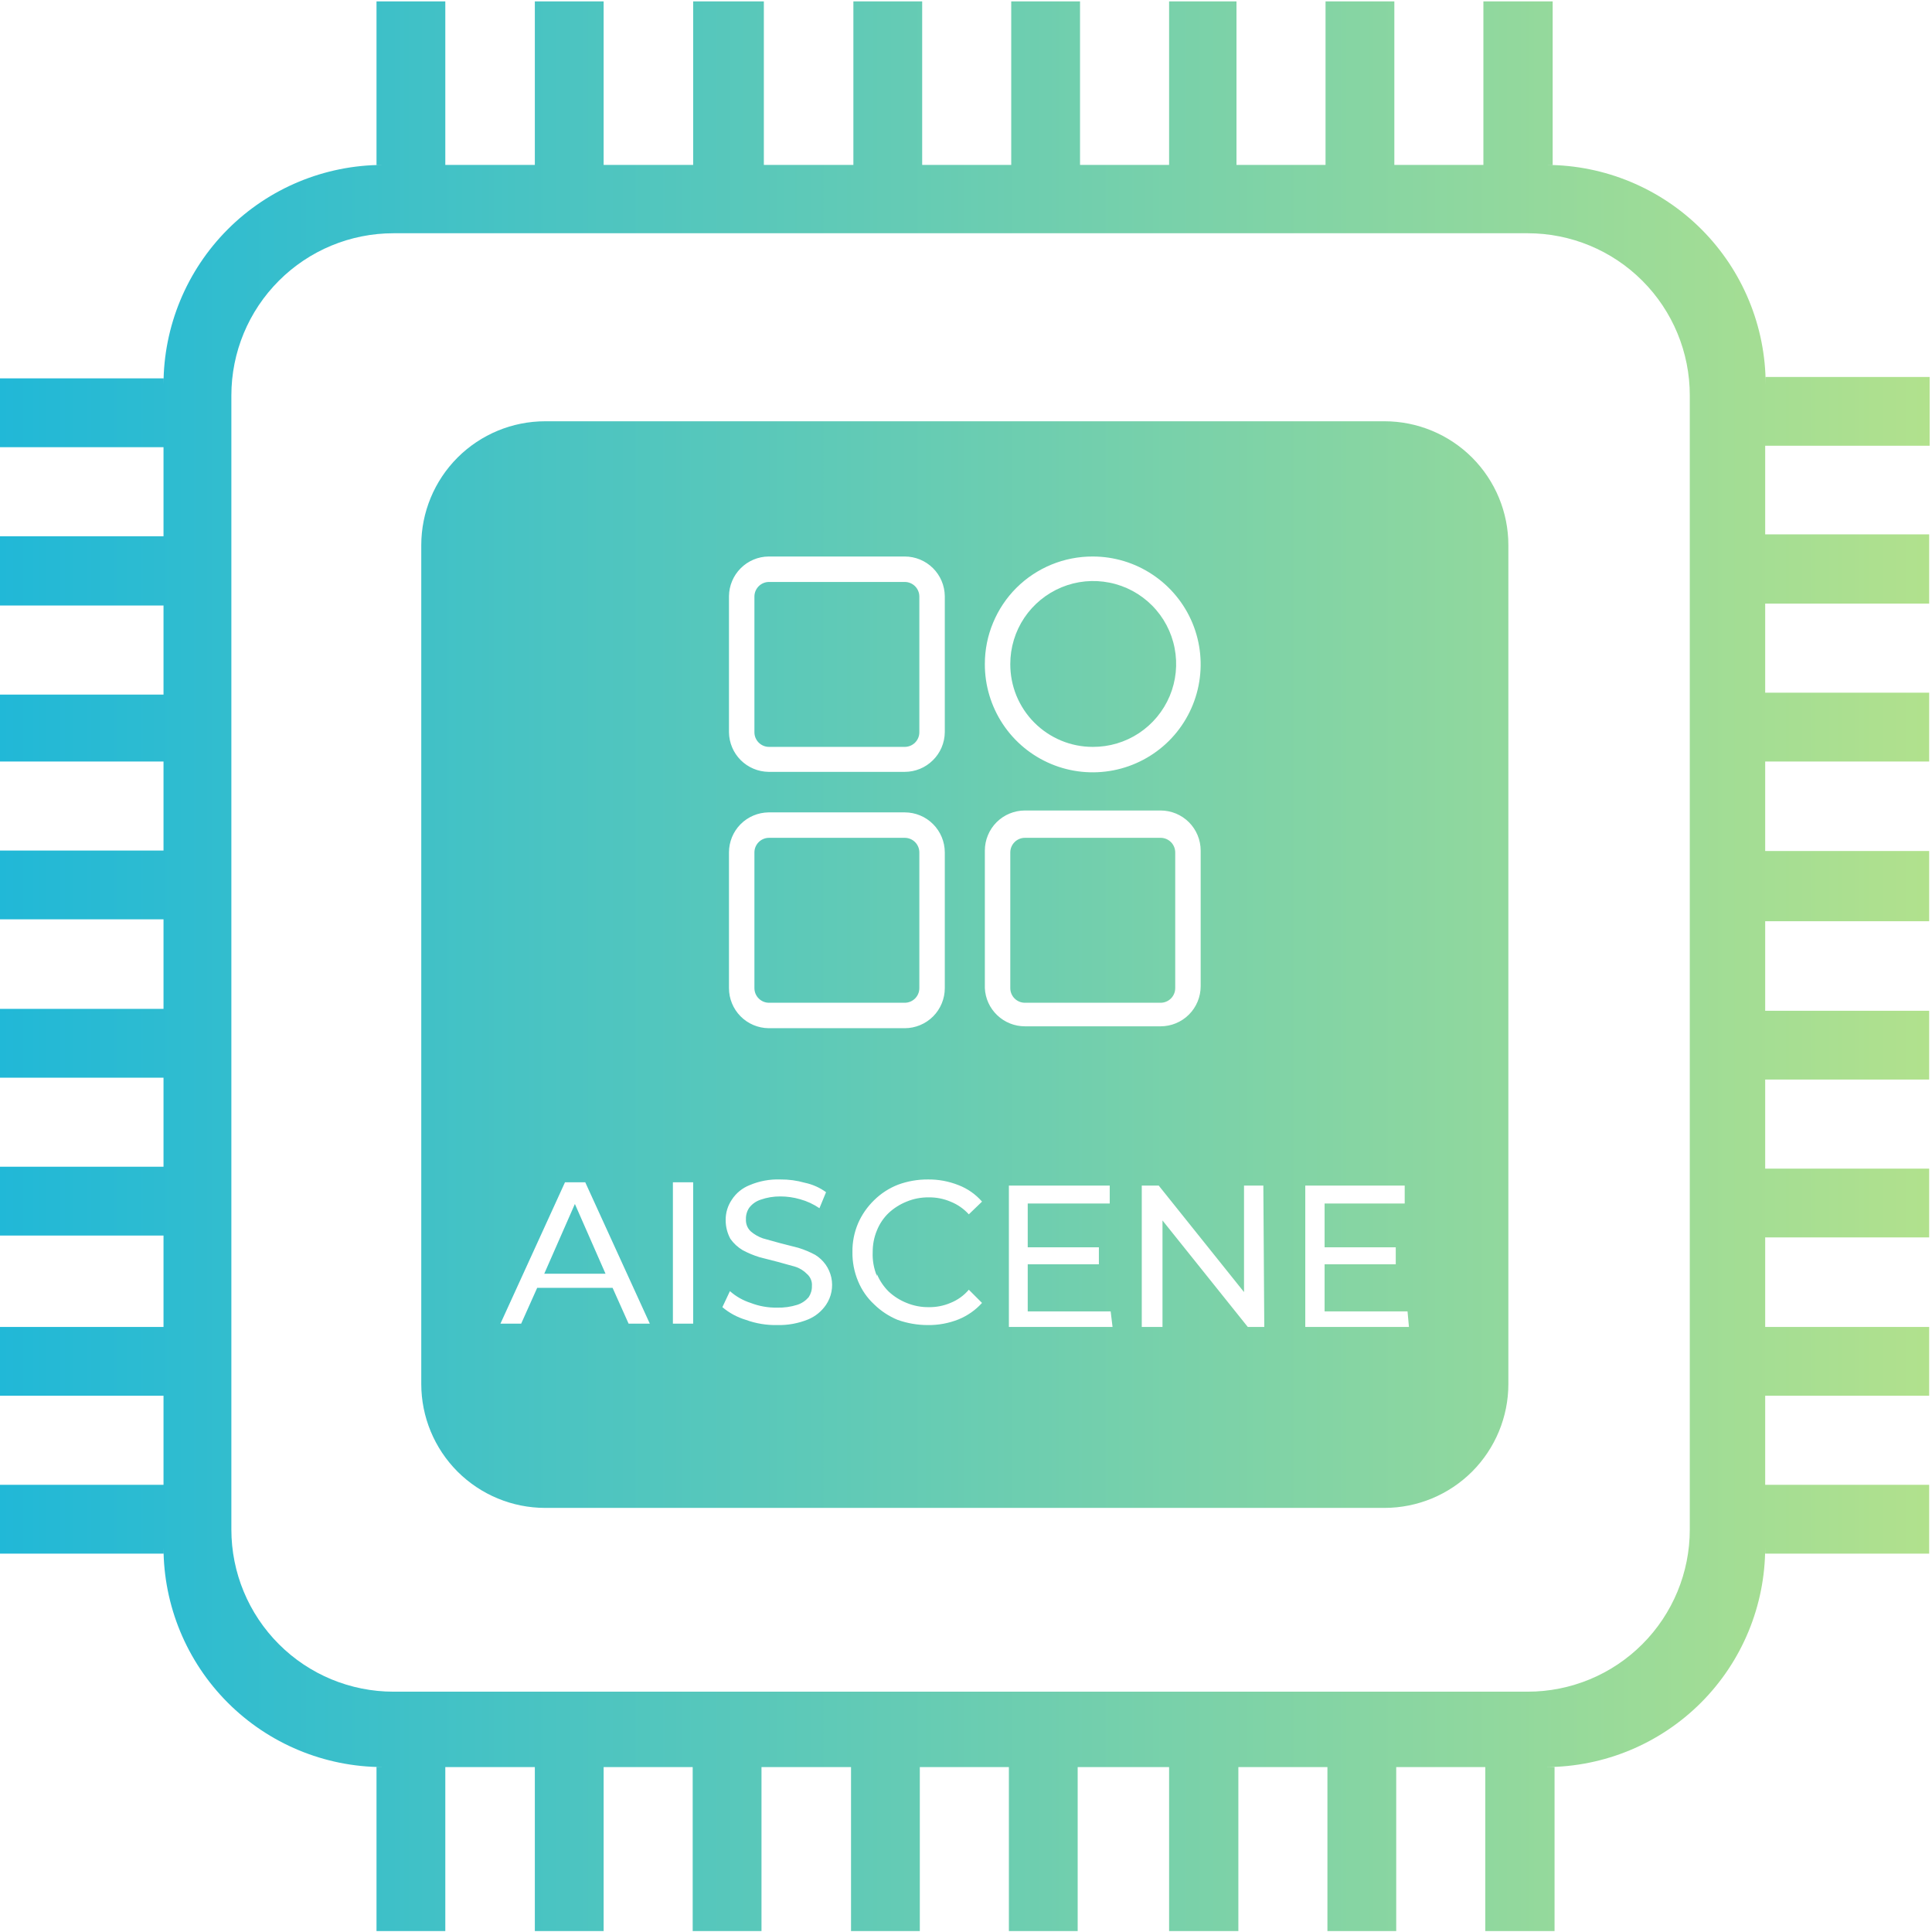 <svg width="41" height="41" viewBox="0 0 41 41" fill="none" xmlns="http://www.w3.org/2000/svg">
<path d="M40.95 9.46V8H37.47V8.16C37.47 6.926 36.981 5.742 36.109 4.868C35.237 3.995 34.054 3.503 32.82 3.5H32.95V0.03H31.48V3.5H29.59V0.03H28.13V3.5H26.24V0.03H24.81V3.5H22.92V0.03H21.46V3.5H19.57V0.03H18.11V3.5H16.21V0.03H14.71V3.5H12.81V0.03H11.35V3.5H9.45V0.03H7.99V3.5H8.12C6.886 3.503 5.703 3.995 4.832 4.868C3.96 5.742 3.47 6.926 3.47 8.16V8.03H-0.01V9.49H3.47V11.38H-0.01V12.85H3.47V14.74H-0.01V16.16H3.47V18.05H-0.01V19.51H3.47V21.41H-0.01V22.87H3.47V24.76H-0.01V26.22H3.47V28.16H-0.01V29.62H3.47V31.51H-0.01V32.97H3.47V32.84C3.47 34.074 3.96 35.258 4.832 36.132C5.703 37.005 6.886 37.497 8.12 37.5H7.99V40.98H9.45V37.5H11.35V40.98H12.81V37.5H14.7V40.98H16.16V37.5H18.06V40.98H19.52V37.5H21.41V40.98H22.87V37.5H24.81V40.98H26.28V37.5H28.17V40.98H29.63V37.5H31.52V40.98H32.99V37.5H32.81C34.044 37.497 35.227 37.005 36.099 36.132C36.971 35.258 37.46 34.074 37.46 32.84V32.97H40.94V31.51H37.46V29.62H40.94V28.16H37.46V26.26H40.94V24.8H37.46V22.91H40.94V21.45H37.46V19.55H40.94V18.06H37.46V16.16H40.94V14.7H37.46V12.81H40.94V11.34H37.46V9.46H40.95ZM35.86 32.46C35.86 33.372 35.498 34.247 34.853 34.892C34.208 35.538 33.333 35.9 32.42 35.9H8.35C7.438 35.9 6.563 35.538 5.918 34.892C5.273 34.247 4.91 33.372 4.91 32.46V8.39C4.91 7.478 5.273 6.603 5.918 5.958C6.563 5.312 7.438 4.95 8.35 4.95H32.42C33.333 4.95 34.208 5.312 34.853 5.958C35.498 6.603 35.86 7.478 35.86 8.39V32.46Z" fill="url(#paint0_linear_28_20)"/>
<path d="M24.63 17.78H21.75C21.579 17.78 21.44 17.919 21.44 18.09V20.97C21.44 21.141 21.579 21.28 21.75 21.28H24.63C24.801 21.28 24.94 21.141 24.94 20.97V18.09C24.94 17.919 24.801 17.78 24.63 17.78Z" fill="url(#paint1_linear_28_20)"/>
<path d="M11.55 27.03H12.85L12.2 25.55L11.55 27.03Z" fill="url(#paint2_linear_28_20)"/>
<path d="M23.19 15.85C23.538 15.852 23.88 15.751 24.171 15.558C24.461 15.366 24.688 15.092 24.823 14.771C24.958 14.449 24.994 14.095 24.927 13.753C24.861 13.411 24.694 13.096 24.448 12.849C24.202 12.602 23.889 12.433 23.547 12.365C23.205 12.296 22.851 12.33 22.529 12.463C22.207 12.596 21.931 12.822 21.737 13.111C21.543 13.401 21.44 13.742 21.44 14.09C21.439 14.321 21.483 14.549 21.57 14.763C21.658 14.976 21.786 15.17 21.949 15.334C22.112 15.498 22.305 15.627 22.518 15.716C22.731 15.805 22.959 15.85 23.19 15.85Z" fill="url(#paint3_linear_28_20)"/>
<path d="M19.2 17.78H16.32C16.149 17.78 16.01 17.919 16.01 18.09V20.97C16.01 21.141 16.149 21.28 16.32 21.28H19.2C19.371 21.28 19.51 21.141 19.51 20.97V18.09C19.51 17.919 19.371 17.78 19.2 17.78Z" fill="url(#paint4_linear_28_20)"/>
<path d="M19.2 12.35H16.32C16.149 12.35 16.01 12.489 16.01 12.66V15.54C16.01 15.711 16.149 15.85 16.32 15.85H19.2C19.371 15.85 19.51 15.711 19.51 15.54V12.66C19.51 12.489 19.371 12.35 19.2 12.35Z" fill="url(#paint5_linear_28_20)"/>
<path d="M29.38 8.94H11.57C10.872 8.94 10.204 9.217 9.71 9.71C9.217 10.204 8.94 10.872 8.94 11.57V29.37C8.94 30.067 9.217 30.736 9.71 31.23C10.204 31.723 10.872 32 11.57 32H29.38C30.078 32 30.746 31.723 31.24 31.23C31.733 30.736 32.01 30.067 32.01 29.37V11.57C32.01 10.872 31.733 10.204 31.24 9.71C30.746 9.217 30.078 8.94 29.38 8.94ZM23.19 11.81C23.643 11.81 24.086 11.944 24.463 12.197C24.84 12.449 25.134 12.807 25.307 13.226C25.48 13.645 25.524 14.106 25.435 14.55C25.346 14.995 25.127 15.403 24.806 15.723C24.484 16.043 24.075 16.26 23.631 16.347C23.186 16.434 22.725 16.388 22.307 16.213C21.888 16.038 21.531 15.743 21.281 15.365C21.031 14.987 20.898 14.543 20.9 14.09C20.9 13.79 20.959 13.492 21.075 13.215C21.19 12.938 21.358 12.686 21.571 12.474C21.784 12.262 22.037 12.095 22.314 11.981C22.592 11.867 22.89 11.809 23.19 11.81ZM15.47 12.65C15.473 12.428 15.562 12.216 15.719 12.059C15.876 11.902 16.088 11.812 16.31 11.81H19.2C19.424 11.81 19.638 11.898 19.797 12.055C19.957 12.213 20.047 12.426 20.05 12.65V15.54C20.047 15.764 19.957 15.977 19.797 16.134C19.638 16.292 19.424 16.38 19.2 16.38H16.31C16.088 16.377 15.876 16.288 15.719 16.131C15.562 15.974 15.473 15.762 15.47 15.54V12.65ZM15.47 18.09C15.47 17.866 15.558 17.651 15.715 17.492C15.873 17.333 16.086 17.243 16.31 17.24H19.2C19.425 17.24 19.642 17.329 19.801 17.489C19.96 17.648 20.05 17.864 20.05 18.09V20.97C20.05 21.195 19.96 21.412 19.801 21.571C19.642 21.73 19.425 21.82 19.2 21.82H16.31C16.086 21.817 15.873 21.727 15.715 21.567C15.558 21.408 15.47 21.194 15.47 20.97V18.09ZM13.34 28.09L13 27.33H11.4L11.06 28.09H10.62L11.99 25.09H12.42L13.79 28.09H13.34ZM14.71 28.09H14.28V25.09H14.71V28.09ZM17.53 27.69C17.436 27.828 17.304 27.936 17.15 28C16.941 28.085 16.716 28.126 16.49 28.12C16.265 28.124 16.041 28.087 15.83 28.01C15.646 27.955 15.476 27.863 15.33 27.74L15.49 27.4C15.618 27.513 15.768 27.598 15.93 27.65C16.108 27.719 16.299 27.753 16.49 27.75C16.636 27.754 16.781 27.734 16.92 27.69C17.013 27.66 17.096 27.604 17.16 27.53C17.208 27.459 17.233 27.375 17.23 27.29C17.234 27.243 17.227 27.197 17.209 27.153C17.192 27.11 17.165 27.071 17.13 27.04C17.058 26.965 16.969 26.91 16.87 26.88L16.51 26.78L16.12 26.68C15.995 26.642 15.875 26.592 15.76 26.53C15.657 26.469 15.569 26.387 15.5 26.29C15.433 26.167 15.399 26.03 15.4 25.89C15.398 25.737 15.444 25.587 15.53 25.46C15.621 25.319 15.754 25.211 15.91 25.15C16.115 25.063 16.337 25.022 16.56 25.03C16.736 25.028 16.911 25.052 17.08 25.1C17.242 25.134 17.396 25.202 17.53 25.3L17.39 25.64C17.265 25.555 17.126 25.49 16.98 25.45C16.843 25.41 16.702 25.39 16.56 25.39C16.417 25.389 16.275 25.412 16.14 25.46C16.045 25.491 15.961 25.55 15.9 25.63C15.852 25.7 15.827 25.785 15.83 25.87C15.827 25.918 15.834 25.966 15.851 26.011C15.868 26.056 15.895 26.096 15.93 26.13C16.006 26.196 16.095 26.247 16.19 26.28L16.55 26.38L16.94 26.48C17.065 26.518 17.185 26.568 17.3 26.63C17.386 26.683 17.461 26.753 17.52 26.835C17.579 26.918 17.62 27.012 17.642 27.111C17.663 27.21 17.664 27.312 17.645 27.412C17.626 27.511 17.587 27.606 17.53 27.69ZM18.61 27.04C18.668 27.178 18.753 27.304 18.86 27.41C18.971 27.513 19.1 27.594 19.24 27.65C19.389 27.711 19.549 27.742 19.71 27.74C19.868 27.742 20.024 27.712 20.17 27.65C20.321 27.59 20.455 27.494 20.56 27.37L20.84 27.65C20.702 27.803 20.531 27.922 20.34 28C20.133 28.082 19.912 28.123 19.69 28.12C19.472 28.12 19.255 28.083 19.05 28.01C18.863 27.933 18.694 27.821 18.55 27.68C18.402 27.543 18.287 27.376 18.21 27.19C18.128 26.994 18.087 26.783 18.09 26.57C18.087 26.36 18.128 26.153 18.21 25.96C18.29 25.776 18.406 25.61 18.55 25.47C18.696 25.326 18.869 25.214 19.06 25.14C19.262 25.066 19.475 25.029 19.69 25.03C19.912 25.027 20.133 25.068 20.34 25.15C20.533 25.224 20.704 25.344 20.84 25.5L20.56 25.77C20.452 25.651 20.319 25.559 20.17 25.5C20.024 25.438 19.868 25.408 19.71 25.41C19.549 25.408 19.389 25.438 19.24 25.5C19.1 25.556 18.971 25.637 18.86 25.74C18.751 25.844 18.666 25.97 18.61 26.11C18.549 26.256 18.519 26.412 18.52 26.57C18.512 26.744 18.543 26.919 18.61 27.08V27.04ZM20.9 18.05C20.9 17.938 20.922 17.828 20.965 17.725C21.007 17.622 21.07 17.528 21.149 17.449C21.228 17.37 21.322 17.307 21.425 17.265C21.528 17.222 21.638 17.2 21.75 17.2H24.63C24.855 17.2 25.072 17.29 25.231 17.449C25.39 17.608 25.48 17.825 25.48 18.05V20.93C25.48 21.155 25.39 21.372 25.231 21.531C25.072 21.69 24.855 21.78 24.63 21.78H21.75C21.531 21.78 21.321 21.696 21.163 21.545C21.004 21.394 20.91 21.188 20.9 20.97V18.05ZM23.61 28.16H21.41V25.16H23.55V25.54H21.81V26.47H23.32V26.83H21.81V27.83H23.57L23.61 28.16ZM26.83 28.16H26.48L24.67 25.9V28.16H24.23V25.16H24.59L26.4 27.42V25.16H26.81L26.83 28.16ZM29.9 28.16H27.7V25.16H29.81V25.54H28.11V26.47H29.62V26.83H28.11V27.83H29.87L29.9 28.16Z" fill="url(#paint6_linear_28_20)"/>
<defs>
<linearGradient id="paint0_linear_28_20" x1="-0.01" y1="20.505" x2="40.95" y2="20.505" gradientUnits="userSpaceOnUse">
<stop stop-color="#21B8D7"/>
<stop offset="1" stop-color="#B1E18D"/>
</linearGradient>
<linearGradient id="paint1_linear_28_20" x1="-0.01" y1="20.505" x2="40.95" y2="20.505" gradientUnits="userSpaceOnUse">
<stop stop-color="#21B8D7"/>
<stop offset="1" stop-color="#B1E18D"/>
</linearGradient>
<linearGradient id="paint2_linear_28_20" x1="-0.01" y1="20.505" x2="40.95" y2="20.505" gradientUnits="userSpaceOnUse">
<stop stop-color="#21B8D7"/>
<stop offset="1" stop-color="#B1E18D"/>
</linearGradient>
<linearGradient id="paint3_linear_28_20" x1="-0.01" y1="20.505" x2="40.95" y2="20.505" gradientUnits="userSpaceOnUse">
<stop stop-color="#21B8D7"/>
<stop offset="1" stop-color="#B1E18D"/>
</linearGradient>
<linearGradient id="paint4_linear_28_20" x1="-0.01" y1="20.505" x2="40.95" y2="20.505" gradientUnits="userSpaceOnUse">
<stop stop-color="#21B8D7"/>
<stop offset="1" stop-color="#B1E18D"/>
</linearGradient>
<linearGradient id="paint5_linear_28_20" x1="-0.01" y1="20.505" x2="40.95" y2="20.505" gradientUnits="userSpaceOnUse">
<stop stop-color="#21B8D7"/>
<stop offset="1" stop-color="#B1E18D"/>
</linearGradient>
<linearGradient id="paint6_linear_28_20" x1="-0.01" y1="20.505" x2="40.95" y2="20.505" gradientUnits="userSpaceOnUse">
<stop stop-color="#21B8D7"/>
<stop offset="1" stop-color="#B1E18D"/>
</linearGradient>
</defs>
</svg>
